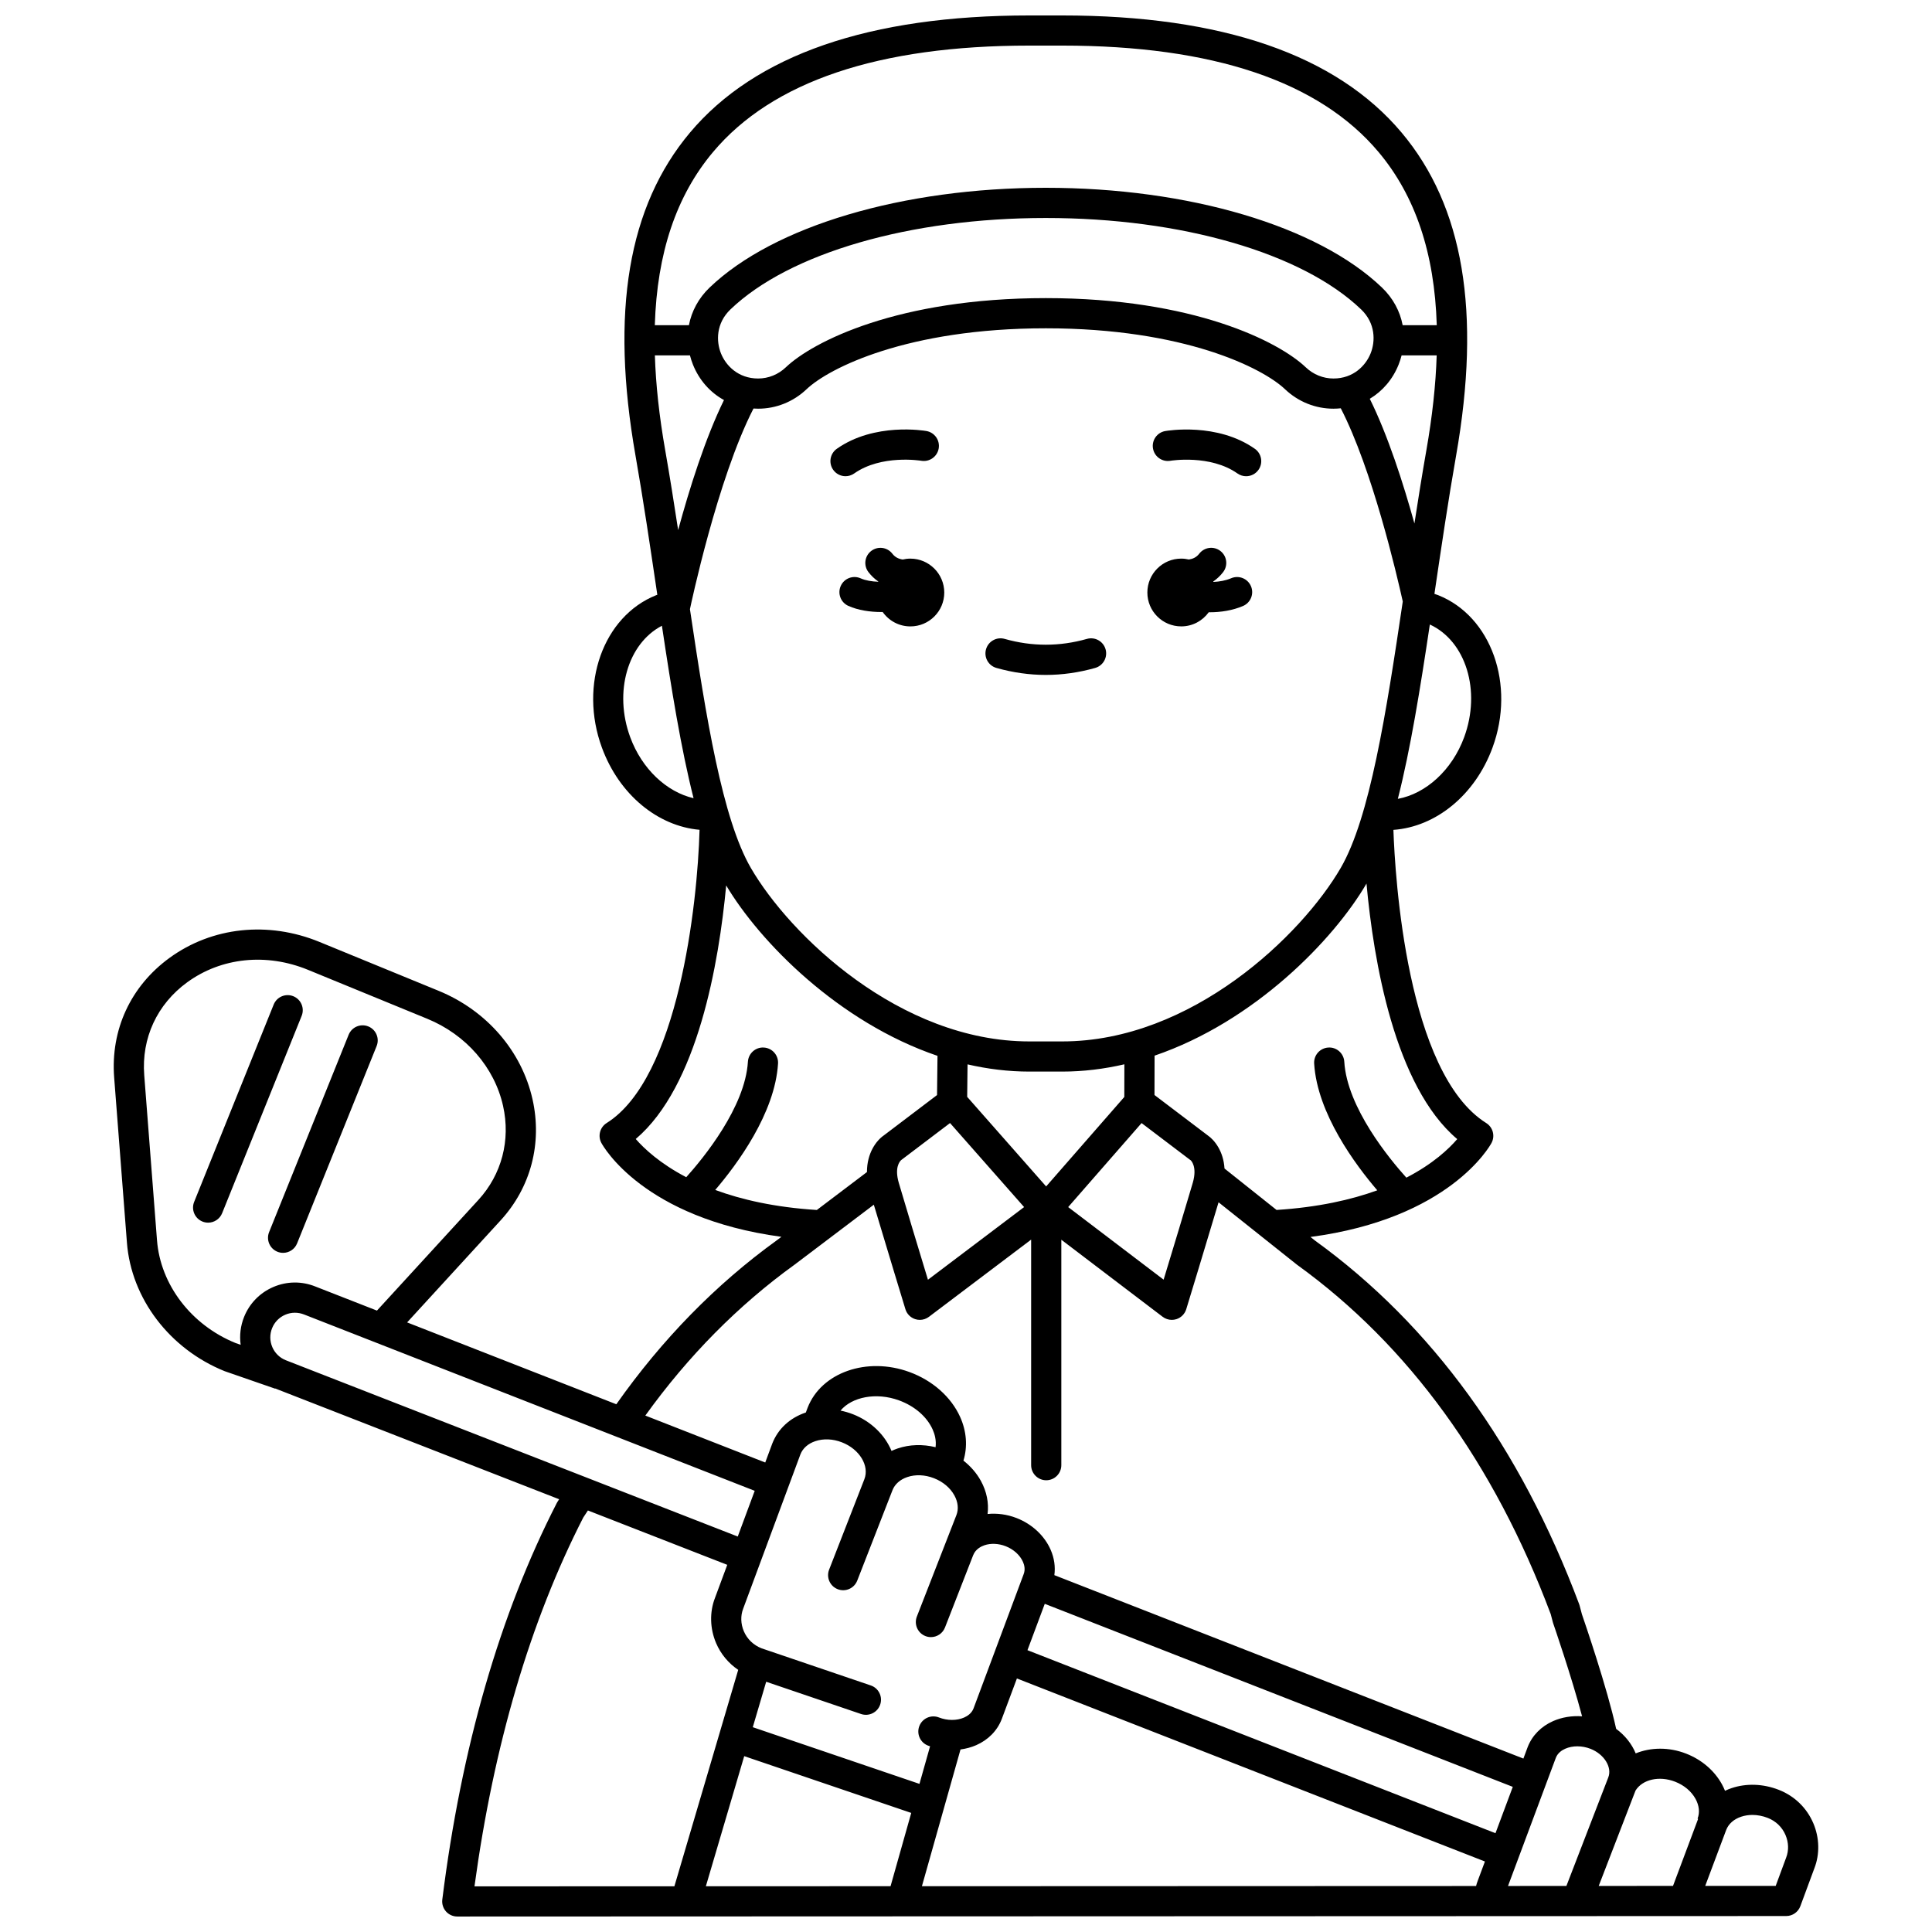 <?xml version="1.0" encoding="UTF-8"?>
<!-- Uploaded to: SVG Repo, www.svgrepo.com, Generator: SVG Repo Mixer Tools -->
<svg width="800px" height="800px" version="1.1" viewBox="144 144 512 512" xmlns="http://www.w3.org/2000/svg">
 <defs>
  <clipPath id="a">
   <path d="m174 148.09h452v503.81h-452z"/>
  </clipPath>
 </defs>
 <g clip-path="url(#a)">
  <path d="m624.54 627.16c-1.742-4.078-4.996-7.219-9.164-8.844-4.129-1.613-8.578-1.766-12.52-0.434-0.594 0.199-1.16 0.438-1.711 0.695-0.234-0.57-0.492-1.141-0.797-1.699-2.004-3.648-5.379-6.543-9.512-8.152-4.539-1.77-9.367-1.684-13.359-0.062-1.027-2.496-2.816-4.762-5.18-6.5-2.363-10.828-8.406-28.441-9.074-30.371l-0.602-2.273c-0.035-0.129-0.074-0.258-0.121-0.383-15.605-41.641-39.152-74.059-69.98-96.348l-1.23-0.98c36.785-4.875 47.504-24.031 47.977-24.914 0.992-1.852 0.379-4.156-1.398-5.273-21.098-13.238-24.168-65.301-24.602-77.695 11.246-0.805 21.637-9.207 26.266-21.797 6.129-16.676-0.328-34.801-14.398-40.402-0.32-0.125-0.664-0.234-0.996-0.348 0.047-0.301 0.09-0.605 0.133-0.906 1.746-11.801 3.547-24.008 5.609-35.727 6.688-38.066 1.973-66.059-14.418-85.582-17.309-20.617-47.582-31.07-89.969-31.07h-8.695c-42.387 0-72.656 10.453-89.965 31.066-16.391 19.523-21.105 47.516-14.418 85.582 2.059 11.719 3.863 23.922 5.609 35.727 0.059 0.387 0.113 0.77 0.172 1.152-0.094 0.035-0.195 0.062-0.285 0.102-14.07 5.602-20.531 23.727-14.402 40.402 4.578 12.449 14.785 20.812 25.879 21.781-0.543 19.895-5.676 65.824-24.621 77.711-1.781 1.117-2.391 3.422-1.398 5.273 0.473 0.879 11.141 19.949 47.711 24.879l-1.266 0.957c-16.09 11.621-30.375 26.227-42.484 43.418l-55.441-21.691 24.781-27.043c7.984-8.711 11.066-20.395 8.457-32.062-2.859-12.793-12.156-23.547-24.871-28.762l-31.598-12.965c-13.586-5.574-28.441-3.992-39.738 4.231-10.297 7.5-15.645 19.055-14.668 31.703l3.383 43.75c1.145 14.82 11.312 28.191 25.898 34.07l13.367 4.633 0.016-0.051 75.266 29.359-0.418 0.641c-0.078 0.121-0.152 0.246-0.219 0.375-15.09 29.441-25.297 64.793-30.332 105.07-0.141 1.137 0.211 2.281 0.969 3.144 0.758 0.859 1.852 1.352 2.996 1.352l352.18-0.129c1.672 0 3.168-1.043 3.75-2.609l3.711-10.031c1.473-3.754 1.367-8.117-0.281-11.973zm-268.42-97.742c0.625-1.605 2.023-2.848 3.941-3.492 2.168-0.73 4.676-0.621 7.059 0.309 4.672 1.82 7.336 6.211 5.941 9.789l-9.336 23.949c-0.801 2.059 0.215 4.375 2.273 5.18 2.059 0.805 4.375-0.215 5.18-2.273l9.336-23.953c0.625-1.605 2.023-2.848 3.941-3.492 2.168-0.73 4.676-0.621 7.059 0.309 2.387 0.93 4.305 2.547 5.406 4.551 0.973 1.77 1.164 3.629 0.535 5.234l-10.477 26.871c-0.801 2.059 0.215 4.375 2.273 5.18 0.477 0.188 0.969 0.273 1.453 0.273 1.602 0 3.109-0.965 3.727-2.547l7.473-19.168c0-0.004 0.004-0.004 0.004-0.004 0.629-1.621 2.144-2.34 2.992-2.629 1.688-0.57 3.731-0.477 5.606 0.254 2.094 0.816 3.809 2.367 4.59 4.152 0.352 0.801 0.672 2.008 0.18 3.266l-13.285 35.586c-0.504 1.301-1.629 2.019-2.484 2.398-1.953 0.859-4.453 0.852-6.691-0.02-2.059-0.805-4.375 0.215-5.18 2.273-0.801 2.059 0.215 4.375 2.273 5.18 0.188 0.074 0.379 0.125 0.57 0.191l-2.812 9.961-44.172-15.02 3.551-12.043 25.141 8.547c2.09 0.711 4.363-0.406 5.074-2.5 0.711-2.09-0.406-4.363-2.5-5.07l-28.965-9.848c-2.129-0.844-3.789-2.441-4.672-4.512-0.832-1.945-0.902-4.109-0.172-5.988zm35.816-1.895c-3.391-0.828-6.875-0.734-10.039 0.332-0.566 0.191-1.105 0.414-1.633 0.656-1.738-4.18-5.356-7.824-10.238-9.73-1.074-0.418-2.176-0.734-3.277-0.957 3.023-3.637 9.477-4.918 15.508-2.707 4.125 1.508 7.363 4.309 8.891 7.68 0.535 1.188 1.027 2.856 0.789 4.727zm28.938 41.508 124.03 48.504-4.586 12.285-124.03-48.504zm-79.648 40.367 44.262 15.047-5.481 19.418-48.949 0.02zm57.32-1.77c1.445-0.199 2.856-0.566 4.176-1.148 3.168-1.395 5.555-3.816 6.738-6.871l4.031-10.797 124.03 48.504-1.957 5.246c-0.168 0.43-0.285 0.84-0.387 1.25l-146.86 0.055zm157.77 2.203c0.504-1.301 1.633-2.023 2.488-2.398 1.953-0.859 4.453-0.852 6.691 0.02 3.609 1.406 5.773 4.875 4.723 7.562l-0.082 0.215 0.051 0.023-0.051-0.02-11.023 28.562-15.473 0.008zm-26.137-163.96c-2.203 2.574-6.398 6.559-13.477 10.219-4.441-4.926-15.715-18.555-16.453-30.73-0.133-2.203-2.035-3.906-4.234-3.75-2.203 0.133-3.883 2.027-3.75 4.231 0.805 13.27 10.996 26.914 16.73 33.605-6.898 2.508-15.672 4.496-26.695 5.203l-13.793-10.98c-0.281-4.574-2.617-7.523-4.461-8.793l-14.094-10.688 0.023-10.43c26.461-9.031 47.438-30.652 56.16-45.602 1.867 20.406 7.441 53.684 24.043 67.715zm-108.94 12.547-20.926-23.742 0.098-8.605c5.301 1.219 10.773 1.91 16.383 1.91h8.695c5.644 0 11.152-0.699 16.484-1.93l-0.02 8.656zm-94.398-152.97 0.047-0.215c0.074-0.359 7.211-34.348 16.797-52.969 0.406 0.023 0.812 0.043 1.227 0.043 4.781 0 9.34-1.836 12.848-5.168 5.871-5.582 26.672-16.137 63.387-16.137 36.719 0 57.52 10.555 63.387 16.137 3.504 3.332 8.066 5.168 12.848 5.168 0.656 0 1.301-0.043 1.938-0.105 8.32 16.125 14.801 43.852 16.43 51.199-4.406 29.73-8.734 57.316-16.438 70.598-10.309 17.777-39.465 45.988-73.82 45.988h-8.695c-34.352 0-63.512-28.207-73.82-45.988-7.523-12.977-11.828-39.609-16.133-68.551zm170.54-61.141c-2.719 0-5.324-1.051-7.336-2.965-7.164-6.812-29.734-18.34-68.898-18.34-39.164 0-61.738 11.527-68.898 18.34-2.012 1.914-4.617 2.965-7.336 2.965-5.289 0-8.559-3.438-9.848-6.652-1.297-3.231-1.316-7.988 2.519-11.664 15.59-14.941 47.609-24.223 83.562-24.223 35.957 0 67.973 9.281 83.562 24.223 3.836 3.676 3.816 8.434 2.519 11.664-1.293 3.219-4.559 6.652-9.848 6.652zm-101.61 197.31 19.629 22.27-25.484 19.254c-2.266-7.453-6.203-20.453-7.727-25.676-1.18-4.055 0.242-5.676 0.617-6.019 0.094-0.051 0.027-0.02 0.172-0.133zm50.758 0.008 12.777 9.688c0.078 0.059 0.16 0.117 0.242 0.172 0.02 0.012 1.824 1.602 0.547 5.981-1.52 5.219-5.457 18.199-7.723 25.656l-25.293-19.234zm85.496-102.27c-3.215 8.746-10.156 14.988-17.582 16.348 3.352-13.16 5.941-29.242 8.48-46.203 9.535 4.383 13.629 17.535 9.102 29.855zm-10.027-76.004c-1.121 6.379-2.16 12.879-3.16 19.375-2.961-10.676-7.047-23.395-11.832-33.043 3.371-2.019 6.062-5.125 7.637-9.051 0.324-0.812 0.586-1.633 0.797-2.453h9.297c-0.242 7.785-1.156 16.164-2.738 25.172zm-189.04-79.055c15.719-18.723 43.926-28.215 83.84-28.215h8.695c39.914 0 68.125 9.492 83.84 28.211 9.723 11.582 14.84 26.738 15.426 45.887h-9.039c-0.699-3.695-2.551-7.164-5.477-9.969-17.02-16.312-51.16-26.445-89.098-26.445s-72.078 10.133-89.098 26.445c-2.926 2.805-4.773 6.273-5.477 9.969h-9.039c0.586-19.148 5.703-34.305 15.426-45.883zm-15.41 53.883h9.297c0.211 0.824 0.473 1.641 0.797 2.453 1.668 4.144 4.574 7.383 8.219 9.383-4.977 10.145-9.184 23.57-12.145 34.457-1.078-7.078-2.203-14.176-3.422-21.125-1.586-9.004-2.5-17.383-2.746-25.168zm-6.535 101.18c-4.418-12.016-0.637-24.836 8.402-29.527 2.512 16.766 5.078 32.66 8.387 45.699-7.121-1.648-13.688-7.738-16.789-16.172zm22.531 119.99c5.75-6.727 15.844-20.301 16.645-33.508 0.133-2.203-1.543-4.102-3.75-4.231-2.203-0.148-4.098 1.547-4.234 3.75-0.734 12.082-11.832 25.586-16.344 30.609-6.973-3.641-11.16-7.578-13.383-10.125 16.449-13.934 22.055-46.766 23.969-67.195 8.906 14.957 29.762 36.25 56 45.16l-0.121 10.391-14.082 10.676c-1.969 1.352-4.496 4.621-4.492 9.73l-13.281 10.051c-11.121-0.703-19.969-2.742-26.926-5.309zm21.023 19.801 21.004-15.891c2.848 9.555 8.309 27.48 8.371 27.688 0.379 1.25 1.348 2.234 2.59 2.637 0.402 0.133 0.82 0.195 1.234 0.195 0.859 0 1.707-0.277 2.41-0.809l27.086-20.461v59.773c0 2.207 1.789 4 4 4 2.207 0 4-1.789 4-4v-59.742l26.855 20.422c0.707 0.535 1.559 0.816 2.422 0.816 0.41 0 0.828-0.062 1.23-0.191 1.246-0.402 2.215-1.387 2.598-2.641 0.066-0.211 5.777-18.961 8.562-28.328l20.695 16.473c0.051 0.039 0.098 0.074 0.148 0.113 29.52 21.32 52.125 52.457 67.18 92.539l0.586 2.223c0.027 0.098 0.055 0.195 0.09 0.289 0.059 0.168 4.812 13.91 7.641 24.586-2.656-0.191-5.305 0.223-7.672 1.262-3.168 1.395-5.555 3.816-6.742 6.875l-1.141 3.059-124.3-48.609c0.305-2.211-0.02-4.523-0.984-6.731-1.641-3.742-4.926-6.801-9.012-8.395-2.512-0.98-5.156-1.332-7.699-1.082 0.367-2.926-0.227-5.949-1.781-8.781-1.133-2.062-2.719-3.875-4.617-5.359 1.133-3.715 0.84-7.781-0.879-11.586-2.406-5.316-7.301-9.648-13.43-11.895-11.258-4.117-23.355 0.105-26.984 9.461l-0.473 1.266c-0.016 0.004-0.027 0.008-0.039 0.012-4.195 1.414-7.336 4.316-8.859 8.227l-1.859 5.012-31.781-12.438c11.336-15.766 24.609-29.199 39.547-39.988zm-168.96-6.465-3.383-43.75c-0.758-9.82 3.394-18.797 11.398-24.625 9.035-6.578 20.996-7.809 31.996-3.297l31.598 12.965c10.301 4.223 17.812 12.863 20.102 23.105 2.027 9.078-0.359 18.16-6.551 24.918l-26.871 29.32-16.305-6.379c-3.598-1.449-7.547-1.414-11.117 0.105-3.57 1.52-6.336 4.336-7.785 7.934-0.961 2.387-1.254 4.926-0.91 7.406l-1.352-0.469c-11.738-4.769-19.91-15.449-20.82-27.234zm30.551 28.285c-0.684-1.602-0.699-3.379-0.047-4.996 0.652-1.617 1.895-2.883 3.5-3.566 1.605-0.684 3.379-0.695 5.035-0.031l119.36 46.703-4.496 12.117-119.79-46.73c-1.617-0.652-2.883-1.895-3.566-3.496zm82.406 45.199 1.238-1.879 36.926 14.406-3.25 8.762c-1.461 3.754-1.355 8.117 0.289 11.973 1.25 2.922 3.285 5.352 5.867 7.098l-16.914 57.355-52.98 0.02c5.082-37.398 14.773-70.258 28.824-97.734zm288.8 97.613-19.688 0.008 9.406-24.375 0.359-0.918c1.852-2.949 6.305-3.957 10.488-2.324 2.387 0.93 4.305 2.547 5.406 4.551 0.973 1.77 1.164 3.629 0.535 5.234l0.156 0.062c-0.008 0.023-0.023 0.047-0.031 0.066zm29.984-7.496-2.769 7.488-18.68 0.008 5.562-14.836c0.625-1.605 2.023-2.848 3.941-3.492 0.949-0.32 1.961-0.48 3-0.48 1.336 0 2.719 0.262 4.059 0.785 2.152 0.84 3.828 2.449 4.715 4.535 0.836 1.945 0.91 4.106 0.172 5.992z"/>
 </g>
 <path d="m221.73 408.01c-2.047-0.824-4.379 0.164-5.203 2.215l-21.078 52.301c-0.824 2.047 0.164 4.379 2.215 5.203 0.488 0.195 0.996 0.289 1.492 0.289 1.582 0 3.082-0.945 3.711-2.504l21.078-52.301c0.824-2.051-0.168-4.379-2.215-5.203z"/>
 <path d="m217.53 475.73c0.488 0.195 0.996 0.289 1.492 0.289 1.582 0 3.082-0.945 3.711-2.504l21.078-52.301c0.824-2.047-0.164-4.379-2.215-5.203-2.047-0.824-4.379 0.164-5.203 2.215l-21.078 52.301c-0.824 2.047 0.164 4.375 2.215 5.203z"/>
 <path d="m454.17 266.11c0.105-0.02 10.547-1.723 17.77 3.363 0.699 0.492 1.504 0.73 2.301 0.73 1.258 0 2.492-0.59 3.273-1.695 1.273-1.805 0.84-4.301-0.965-5.57-9.977-7.031-23.195-4.801-23.754-4.703-2.172 0.383-3.617 2.449-3.238 4.621 0.371 2.168 2.438 3.625 4.613 3.254z"/>
 <path d="m368.07 270.2c0.797 0 1.602-0.238 2.301-0.73 7.203-5.074 17.602-3.391 17.766-3.363 2.172 0.375 4.238-1.074 4.625-3.246 0.383-2.176-1.07-4.25-3.242-4.633-0.559-0.098-13.773-2.328-23.754 4.703-1.805 1.273-2.238 3.766-0.965 5.57 0.777 1.109 2.016 1.699 3.269 1.699z"/>
 <path d="m408.06 321.01c4.336 1.227 8.738 1.852 13.086 1.852 4.348 0 8.75-0.621 13.086-1.852 2.125-0.602 3.359-2.812 2.758-4.938-0.602-2.125-2.812-3.359-4.938-2.758-7.25 2.055-14.559 2.055-21.812 0-2.125-0.602-4.336 0.633-4.938 2.758-0.602 2.125 0.633 4.336 2.758 4.938z"/>
 <path d="m457.04 310c3.008 0 5.66-1.484 7.293-3.75 0.082 0 0.16 0.008 0.242 0.008 2.941 0 6.059-0.473 8.84-1.664 2.031-0.871 2.973-3.219 2.102-5.25-0.871-2.031-3.223-2.973-5.25-2.102-1.453 0.621-3.102 0.902-4.695 0.98-0.012-0.039-0.027-0.078-0.043-0.117 0.973-0.684 1.852-1.5 2.617-2.492 1.344-1.75 1.016-4.262-0.734-5.606-1.75-1.348-4.262-1.016-5.606 0.734-0.742 0.965-1.703 1.379-2.742 1.535-0.652-0.148-1.324-0.238-2.019-0.238-4.961 0-8.98 4.019-8.98 8.98-0.004 4.961 4.016 8.98 8.977 8.98z"/>
 <path d="m385.25 292.04c-0.695 0-1.371 0.086-2.019 0.238-1.039-0.152-2-0.57-2.742-1.535-1.344-1.75-3.856-2.082-5.606-0.734-1.75 1.344-2.082 3.856-0.734 5.606 0.762 0.992 1.645 1.812 2.617 2.492-0.008 0.023-0.016 0.043-0.023 0.066-1.68-0.062-3.356-0.324-4.656-0.906-2.019-0.902-4.383 0.004-5.281 2.019-0.902 2.016 0.004 4.383 2.019 5.281 2.594 1.16 5.723 1.625 8.742 1.625 0.117 0 0.23-0.008 0.352-0.008 1.625 2.309 4.305 3.82 7.344 3.82 4.961 0 8.98-4.019 8.98-8.98-0.012-4.961-4.031-8.984-8.992-8.984z"/>
</svg>